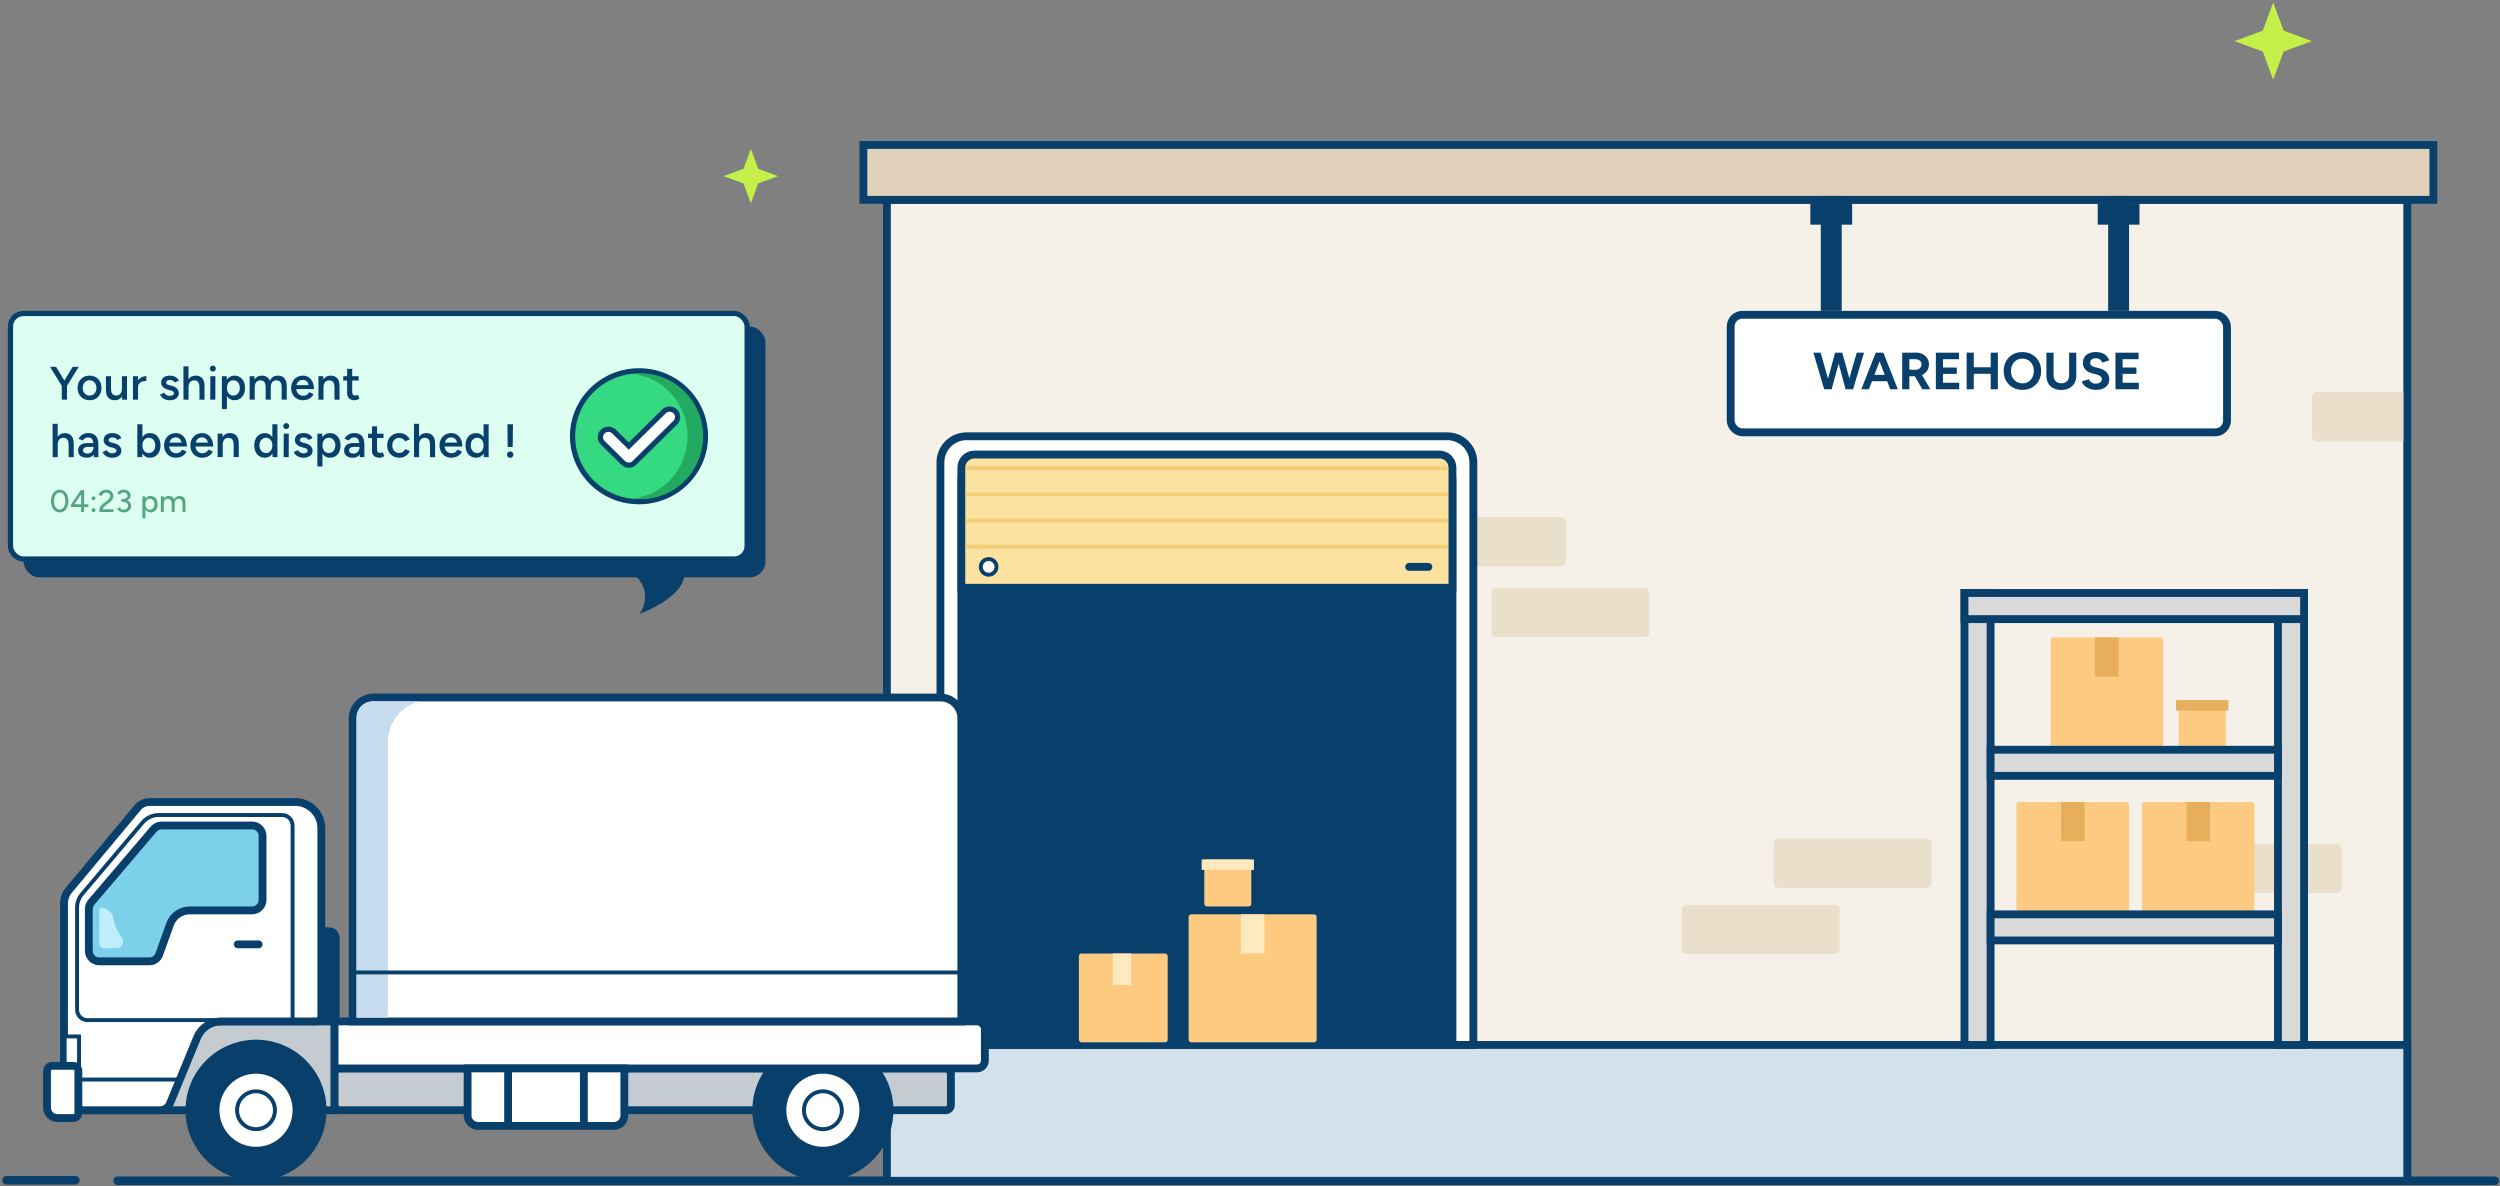 <svg width="957" height="454" viewBox="0 0 957 454" fill="none" xmlns="http://www.w3.org/2000/svg">
<rect x="0" y="0" width="957" height="454" fill="#808080" stroke="none"/>
<path d="M287.425 57L290.241 64.609L297.85 67.425L290.241 70.241L287.425 77.85L284.609 70.241L277 67.425L284.609 64.609L287.425 57Z" fill="#C4F049"/>
<path d="M870.175 0.913L874.176 11.726L884.989 15.727L874.176 19.728L870.175 30.541L866.173 19.728L855.36 15.727L866.173 11.726L870.175 0.913Z" fill="#C4F049"/>
<path d="M45 452L955 452" stroke="#083F6B" stroke-width="3.292" stroke-linecap="round"/>
<path d="M2.515 451.805L28.852 451.805" stroke="#083F6B" stroke-width="3.292" stroke-linecap="round"/>
<rect x="339.5" y="76.5" width="582" height="375" fill="#F5F1E8" stroke="#083F6B" stroke-width="3"/>
<path d="M894.407 323.016H837.984C836.88 323.016 835.984 323.911 835.984 325.016V339.856C835.984 340.961 836.88 341.856 837.984 341.856H894.407C895.511 341.856 896.407 340.961 896.407 339.856V325.016C896.407 323.911 895.511 323.016 894.407 323.016Z" fill="#E9DFCA"/>
<path d="M737.422 321H681C679.895 321 679 321.895 679 323V337.841C679 338.945 679.895 339.841 681 339.841H737.422C738.527 339.841 739.422 338.945 739.422 337.841V323C739.422 321.895 738.527 321 737.422 321Z" fill="#E9DFCA"/>
<path d="M629.422 225H573C571.895 225 571 225.895 571 227V241.841C571 242.945 571.895 243.841 573 243.841H629.422C630.527 243.841 631.422 242.945 631.422 241.841V227C631.422 225.895 630.527 225 629.422 225Z" fill="#E9DFCA"/>
<path d="M597.422 198H541C539.895 198 539 198.895 539 200V214.841C539 215.945 539.895 216.841 541 216.841H597.422C598.527 216.841 599.422 215.945 599.422 214.841V200C599.422 198.895 598.527 198 597.422 198Z" fill="#E9DFCA"/>
<path d="M920 150H887C885.895 150 885 150.895 885 152V167C885 168.105 885.895 169 887 169H920V150Z" fill="#E9DFCA"/>
<path d="M702.188 346.403H645.766C644.661 346.403 643.766 347.298 643.766 348.403V363.244C643.766 364.348 644.661 365.244 645.766 365.244H702.188C703.293 365.244 704.188 364.348 704.188 363.244V348.403C704.188 347.298 703.293 346.403 702.188 346.403Z" fill="#E9DFCA"/>
<rect x="339.5" y="400" width="582" height="52" fill="#D3E1EB" stroke="#083F6B" stroke-width="3"/>
<rect x="330.5" y="55.5" width="601" height="21" fill="#E0D0B9" stroke="#083F6B" stroke-width="3"/>
<path d="M360 177C360 171.477 364.477 167 370 167H554C559.523 167 564 171.477 564 177V400H360V177Z" fill="white" stroke="#083F6B" stroke-width="3"/>
<path d="M368 184C368 179.582 371.582 176 376 176H548C552.418 176 556 179.582 556 184V400H368V184Z" fill="#083F6B" stroke="#083F6B" stroke-width="3"/>
<rect x="128" y="409" width="236" height="16" rx="2" fill="#C4CCD2" stroke="#083F6B" stroke-width="3"/>
<circle cx="315" cy="425" r="27" fill="#083F6B"/>
<circle cx="315" cy="425" r="14" fill="white"/>
<circle cx="315" cy="425" r="7.25" fill="white" stroke="#083F6B" stroke-width="1.5"/>
<path d="M128 391H374C375.657 391 377 392.343 377 394V406C377 407.657 375.657 409 374 409H128V391Z" fill="white" stroke="#083F6B" stroke-width="3"/>
<path d="M135 275C135 270.582 138.582 267 143 267H360C364.418 267 368 270.582 368 275V391H135V275Z" fill="white" stroke="#083F6B" stroke-width="3"/>
<rect x="31" y="391" width="97" height="34" fill="#C4CCD2" stroke="#083F6B" stroke-width="3"/>
<path d="M61.321 425H24.5V345.896C24.5 344.025 25.156 342.213 26.354 340.775L52.701 309.159C53.841 307.791 55.53 307 57.31 307H113C118.523 307 123 311.477 123 317V389C123 390.105 122.105 391 121 391H84.697C80.645 391 76.993 393.445 75.45 397.193L65.02 422.523C64.403 424.022 62.942 425 61.321 425Z" fill="white" stroke="#083F6B" stroke-width="3"/>
<path d="M112 316V390.5H33.5C31.291 390.5 29.5 388.709 29.5 386.5V347.43C29.5 345.538 30.171 343.707 31.393 342.263L54.603 314.832C56.123 313.036 58.357 312 60.71 312H108C110.209 312 112 313.791 112 316Z" stroke="#083F6B" stroke-width="1.5"/>
<circle cx="98" cy="425" r="27" fill="#083F6B"/>
<circle cx="98" cy="425" r="14" fill="white"/>
<circle cx="98" cy="425" r="7.25" fill="white" stroke="#083F6B" stroke-width="1.5"/>
<path d="M124 355H126C128.209 355 130 356.791 130 359V391H124V355Z" fill="#083F6B"/>
<path d="M179 409H239V427C239 429.209 237.209 431 235 431H183C180.791 431 179 429.209 179 427V409Z" fill="white" stroke="#083F6B" stroke-width="3"/>
<line x1="194.5" y1="409" x2="194.5" y2="431" stroke="#083F6B" stroke-width="3"/>
<line x1="223.5" y1="409" x2="223.5" y2="431" stroke="#083F6B" stroke-width="3"/>
<path d="M96.5 316H61.846C60.675 316 59.562 316.514 58.802 317.405L34.956 345.379C34.339 346.102 34 347.022 34 347.974V364C34 366.209 35.791 368 38 368H57.186C58.874 368 60.38 366.94 60.951 365.351L65.099 353.797C66.239 350.619 69.252 348.5 72.628 348.5H96.5C98.709 348.5 100.5 346.709 100.5 344.5V320C100.5 317.791 98.709 316 96.5 316Z" fill="#7CD0EA" stroke="#083F6B" stroke-width="3"/>
<rect x="24.75" y="396.75" width="5.5" height="12.5" fill="white" stroke="#083F6B" stroke-width="1.5"/>
<line x1="24" y1="413.25" x2="69" y2="413.25" stroke="#083F6B" stroke-width="1.5"/>
<path d="M18 410C18 408.895 18.895 408 20 408H28C29.105 408 30 408.895 30 410V426C30 427.105 29.105 428 28 428H22C19.791 428 18 426.209 18 424V410Z" fill="white" stroke="#083F6B" stroke-width="3"/>
<path d="M91 361.5H99" stroke="#083F6B" stroke-width="3" stroke-linecap="round"/>
<path d="M148.5 284C148.5 276.539 153.607 270.271 160.516 268.5H142.5C139.186 268.5 136.5 271.186 136.5 274.5V389.5H148.45V385H148.5V284Z" fill="#C7DDEF"/>
<line x1="135" y1="372.25" x2="368" y2="372.25" stroke="#083F6B" stroke-width="1.5"/>
<path d="M38 361V348.538C38 348.198 38.154 347.875 38.418 347.66C39.461 346.813 43.083 349.276 43.215 350.613C43.52 353.719 44.941 356.584 46.63 358.893C47.742 360.415 46.727 363 44.841 363H40C38.895 363 38 362.105 38 361Z" fill="#BEEEFD"/>
<path d="M368 179C368 176.239 370.239 174 373 174H551C553.761 174 556 176.239 556 179V225H368V179Z" fill="#FCE2A1" stroke="#083F6B" stroke-width="3"/>
<path d="M539.412 217H546.784" stroke="#083F6B" stroke-width="3" stroke-linecap="round"/>
<line x1="369.843" y1="209.25" x2="554.157" y2="209.25" stroke="#F2CF74" stroke-width="1.5"/>
<line x1="369.843" y1="199.25" x2="554.157" y2="199.25" stroke="#F2CF74" stroke-width="1.5"/>
<line x1="369.843" y1="189.25" x2="554.157" y2="189.25" stroke="#F2CF74" stroke-width="1.5"/>
<line x1="369.843" y1="179.25" x2="554.157" y2="179.25" stroke="#F2CF74" stroke-width="1.5"/>
<circle cx="378.451" cy="217" r="3" fill="white" stroke="#083F6B" stroke-width="1.5"/>
<path d="M244.735 235C251.12 225.925 243.257 214.938 227 214.938C232.989 213.119 253.24 204.8 260.369 214.938C266.727 223.981 253.015 231.949 244.735 235Z" fill="#083F6B"/>
<rect x="9" y="125" width="284" height="96" rx="6" fill="#083F6B"/>
<rect x="4" y="120" width="282" height="94" rx="5" fill="#DDFFF1"/>
<path d="M23.644 153V147.708L19.144 140.4H21.466L24.652 145.692L27.82 140.4H30.142L25.66 147.69V153H23.644ZM34.313 153.216C31.613 153.216 29.687 151.272 29.687 148.5C29.687 145.728 31.595 143.784 34.277 143.784C36.977 143.784 38.867 145.728 38.867 148.5C38.867 151.272 36.977 153.216 34.313 153.216ZM34.313 151.434C35.825 151.434 36.905 150.228 36.905 148.5C36.905 146.772 35.807 145.566 34.277 145.566C32.747 145.566 31.667 146.772 31.667 148.5C31.667 150.228 32.747 151.434 34.313 151.434ZM42.482 148.608C42.482 150.804 43.328 151.38 44.498 151.398C45.884 151.416 46.676 150.426 46.676 148.698V144H48.62V153H46.784L46.694 151.74C46.1 152.694 45.164 153.216 43.976 153.216C41.798 153.216 40.52 151.902 40.538 149.148V144H42.482V148.608ZM50.896 153V144H52.84V145.62C53.578 144.504 54.802 143.964 56.026 143.964V145.818C54.388 145.818 52.84 146.466 52.84 148.176V153H50.896ZM64.999 153.216C63.145 153.216 61.795 152.316 61.255 151.038L62.857 150.336C63.235 151.02 64.027 151.542 64.927 151.542C65.899 151.542 66.583 151.182 66.583 150.552C66.583 149.94 66.097 149.634 65.233 149.418L64.387 149.202C62.695 148.752 61.687 147.762 61.687 146.574C61.687 144.81 62.875 143.784 65.071 143.784C66.691 143.784 68.023 144.558 68.437 145.728L66.871 146.43C66.637 145.782 65.881 145.458 64.999 145.458C64.117 145.458 63.595 145.854 63.595 146.52C63.595 146.916 64.027 147.258 64.873 147.474L65.881 147.726C67.645 148.158 68.473 149.364 68.473 150.534C68.473 152.172 66.997 153.216 64.999 153.216ZM70.232 153L70.214 140.22H72.158V145.224C72.752 144.288 73.688 143.784 74.876 143.784C77.036 143.784 78.314 145.098 78.296 147.852V153H76.352V148.392C76.352 146.196 75.524 145.62 74.354 145.602C72.95 145.584 72.176 146.574 72.176 148.302V153H70.232ZM81.472 142.254C80.842 142.254 80.32 141.732 80.32 141.102C80.32 140.472 80.842 139.95 81.472 139.95C82.102 139.95 82.624 140.472 82.624 141.102C82.624 141.732 82.102 142.254 81.472 142.254ZM80.482 153L80.518 144H82.462L82.426 153H80.482ZM84.929 156.6V144H86.765L86.855 145.386C87.485 144.378 88.475 143.784 89.735 143.784C92.183 143.784 93.803 145.656 93.803 148.5C93.803 151.344 92.183 153.216 89.735 153.216C88.475 153.216 87.503 152.64 86.873 151.65V156.6H84.929ZM89.267 151.434C90.743 151.434 91.805 150.228 91.805 148.5C91.805 146.772 90.761 145.566 89.285 145.566C87.863 145.566 86.873 146.772 86.873 148.5C86.873 150.228 87.863 151.434 89.267 151.434ZM95.562 153V144H97.398L97.47 145.26C98.064 144.306 99 143.784 100.206 143.784C101.736 143.784 102.834 144.45 103.32 145.8C103.878 144.504 104.922 143.784 106.326 143.784C108.504 143.784 109.782 145.098 109.764 147.852V153H107.82V148.392C107.82 146.196 106.992 145.62 105.822 145.602C104.418 145.584 103.644 146.574 103.644 148.302V153H101.7V148.392C101.7 146.196 100.854 145.62 99.684 145.602C98.298 145.584 97.506 146.574 97.506 148.302V153H95.562ZM115.943 153.216C113.315 153.216 111.443 151.272 111.443 148.5C111.443 145.728 113.333 143.784 115.979 143.784C118.391 143.784 120.209 145.746 120.209 148.932H113.405C113.567 150.552 114.683 151.506 116.087 151.506C117.203 151.506 117.941 150.93 118.355 150.102L120.047 150.858C119.309 152.298 117.941 153.216 115.943 153.216ZM115.925 145.44C114.683 145.44 113.819 146.142 113.513 147.42H118.175C117.869 146.106 117.077 145.44 115.925 145.44ZM121.894 153V144H123.73L123.802 145.26C124.396 144.306 125.332 143.784 126.538 143.784C128.716 143.784 129.994 145.098 129.976 147.852V153H128.032V148.392C128.032 146.196 127.186 145.62 126.016 145.602C124.63 145.584 123.838 146.574 123.838 148.302V153H121.894ZM135.798 153.216C133.908 153.216 132.882 152.226 132.882 150.48V145.674H131.388V144H132.882V141.192H134.826V144H137.292V145.674H134.826V150.12C134.826 150.984 135.258 151.416 136.032 151.416C136.284 151.416 136.536 151.344 136.914 151.074L137.634 152.568C137.022 153 136.41 153.216 135.798 153.216ZM20.152 175L20.134 162.22H22.078V167.224C22.672 166.288 23.608 165.784 24.796 165.784C26.956 165.784 28.234 167.098 28.216 169.852V175H26.272V170.392C26.272 168.196 25.444 167.62 24.274 167.602C22.87 167.584 22.096 168.574 22.096 170.302V175H20.152ZM33.282 175.216C31.14 175.216 29.898 174.208 29.898 172.462C29.898 170.608 31.194 169.6 33.444 169.6H35.73C35.568 168.196 34.992 167.458 33.768 167.458C32.868 167.458 32.184 167.818 31.752 168.592L30.078 167.998C30.69 166.774 31.842 165.784 33.804 165.784C36.378 165.784 37.656 167.26 37.656 170.086V175H35.892L35.856 174.01C35.316 174.784 34.47 175.216 33.282 175.216ZM33.498 173.632C34.866 173.632 35.784 172.552 35.784 171.256H35.802V171.058H34.002C32.364 171.058 31.788 171.562 31.788 172.426C31.788 173.164 32.418 173.632 33.498 173.632ZM42.992 175.216C41.138 175.216 39.788 174.316 39.248 173.038L40.85 172.336C41.228 173.02 42.02 173.542 42.92 173.542C43.892 173.542 44.576 173.182 44.576 172.552C44.576 171.94 44.09 171.634 43.226 171.418L42.38 171.202C40.688 170.752 39.68 169.762 39.68 168.574C39.68 166.81 40.868 165.784 43.064 165.784C44.684 165.784 46.016 166.558 46.43 167.728L44.864 168.43C44.63 167.782 43.874 167.458 42.992 167.458C42.11 167.458 41.588 167.854 41.588 168.52C41.588 168.916 42.02 169.258 42.866 169.474L43.874 169.726C45.638 170.158 46.466 171.364 46.466 172.534C46.466 174.172 44.99 175.216 42.992 175.216ZM52.566 175V162.4H54.51V167.35C55.14 166.36 56.112 165.784 57.372 165.784C59.82 165.784 61.44 167.656 61.44 170.5C61.44 173.344 59.82 175.216 57.372 175.216C56.112 175.216 55.122 174.622 54.492 173.614L54.42 175H52.566ZM56.904 173.434C58.38 173.434 59.442 172.228 59.442 170.5C59.442 168.772 58.398 167.566 56.922 167.566C55.5 167.566 54.51 168.772 54.51 170.5C54.51 172.228 55.5 173.434 56.904 173.434ZM67.304 175.216C64.676 175.216 62.804 173.272 62.804 170.5C62.804 167.728 64.694 165.784 67.34 165.784C69.752 165.784 71.57 167.746 71.57 170.932H64.766C64.928 172.552 66.044 173.506 67.448 173.506C68.564 173.506 69.302 172.93 69.716 172.102L71.408 172.858C70.67 174.298 69.302 175.216 67.304 175.216ZM67.286 167.44C66.044 167.44 65.18 168.142 64.874 169.42H69.536C69.23 168.106 68.438 167.44 67.286 167.44ZM77.359 175.216C74.731 175.216 72.859 173.272 72.859 170.5C72.859 167.728 74.749 165.784 77.395 165.784C79.807 165.784 81.625 167.746 81.625 170.932H74.821C74.983 172.552 76.099 173.506 77.503 173.506C78.619 173.506 79.357 172.93 79.771 172.102L81.463 172.858C80.725 174.298 79.357 175.216 77.359 175.216ZM77.341 167.44C76.099 167.44 75.235 168.142 74.929 169.42H79.591C79.285 168.106 78.493 167.44 77.341 167.44ZM83.31 175V166H85.146L85.218 167.26C85.812 166.306 86.748 165.784 87.954 165.784C90.132 165.784 91.41 167.098 91.392 169.852V175H89.448V170.392C89.448 168.196 88.602 167.62 87.432 167.602C86.046 167.584 85.254 168.574 85.254 170.302V175H83.31ZM101.393 175.216C98.945 175.216 97.325 173.344 97.325 170.5C97.325 167.656 98.945 165.784 101.393 165.784C102.635 165.784 103.625 166.36 104.255 167.35V162.4H106.199V175H104.345L104.273 173.632C103.643 174.64 102.653 175.216 101.393 175.216ZM101.861 173.434C103.193 173.434 104.165 172.336 104.255 170.752V170.248C104.165 168.664 103.193 167.566 101.843 167.566C100.367 167.566 99.341 168.772 99.323 170.5C99.341 172.228 100.385 173.434 101.861 173.434ZM109.562 164.254C108.932 164.254 108.41 163.732 108.41 163.102C108.41 162.472 108.932 161.95 109.562 161.95C110.192 161.95 110.714 162.472 110.714 163.102C110.714 163.732 110.192 164.254 109.562 164.254ZM108.572 175L108.608 166H110.552L110.516 175H108.572ZM116.187 175.216C114.333 175.216 112.983 174.316 112.443 173.038L114.045 172.336C114.423 173.02 115.215 173.542 116.115 173.542C117.087 173.542 117.771 173.182 117.771 172.552C117.771 171.94 117.285 171.634 116.421 171.418L115.575 171.202C113.883 170.752 112.875 169.762 112.875 168.574C112.875 166.81 114.063 165.784 116.259 165.784C117.879 165.784 119.211 166.558 119.625 167.728L118.059 168.43C117.825 167.782 117.069 167.458 116.187 167.458C115.305 167.458 114.783 167.854 114.783 168.52C114.783 168.916 115.215 169.258 116.061 169.474L117.069 169.726C118.833 170.158 119.661 171.364 119.661 172.534C119.661 174.172 118.185 175.216 116.187 175.216ZM121.492 178.6V166H123.328L123.418 167.386C124.048 166.378 125.038 165.784 126.298 165.784C128.746 165.784 130.366 167.656 130.366 170.5C130.366 173.344 128.746 175.216 126.298 175.216C125.038 175.216 124.066 174.64 123.436 173.65V178.6H121.492ZM125.83 173.434C127.306 173.434 128.368 172.228 128.368 170.5C128.368 168.772 127.324 167.566 125.848 167.566C124.426 167.566 123.436 168.772 123.436 170.5C123.436 172.228 124.426 173.434 125.83 173.434ZM135.112 175.216C132.97 175.216 131.728 174.208 131.728 172.462C131.728 170.608 133.024 169.6 135.274 169.6H137.56C137.398 168.196 136.822 167.458 135.598 167.458C134.698 167.458 134.014 167.818 133.582 168.592L131.908 167.998C132.52 166.774 133.672 165.784 135.634 165.784C138.208 165.784 139.486 167.26 139.486 170.086V175H137.722L137.686 174.01C137.146 174.784 136.3 175.216 135.112 175.216ZM135.328 173.632C136.696 173.632 137.614 172.552 137.614 171.256H137.632V171.058H135.832C134.194 171.058 133.618 171.562 133.618 172.426C133.618 173.164 134.248 173.632 135.328 173.632ZM145.308 175.216C143.418 175.216 142.392 174.226 142.392 172.48V167.674H140.898V166H142.392V163.192H144.336V166H146.802V167.674H144.336V172.12C144.336 172.984 144.768 173.416 145.542 173.416C145.794 173.416 146.046 173.344 146.424 173.074L147.144 174.568C146.532 175 145.92 175.216 145.308 175.216ZM152.876 175.216C150.14 175.216 148.196 173.272 148.196 170.5C148.196 167.728 150.122 165.784 152.84 165.784C154.622 165.784 156.134 166.666 156.854 168.214L155.054 168.934C154.64 168.124 153.776 167.602 152.768 167.602C151.256 167.602 150.176 168.79 150.176 170.5C150.176 172.21 151.274 173.398 152.804 173.398C153.83 173.398 154.676 172.84 155.09 171.94L156.89 172.642C156.188 174.262 154.676 175.216 152.876 175.216ZM158.492 175L158.474 162.22H160.418V167.224C161.012 166.288 161.948 165.784 163.136 165.784C165.296 165.784 166.574 167.098 166.556 169.852V175H164.612V170.392C164.612 168.196 163.784 167.62 162.614 167.602C161.21 167.584 160.436 168.574 160.436 170.302V175H158.492ZM172.738 175.216C170.11 175.216 168.238 173.272 168.238 170.5C168.238 167.728 170.128 165.784 172.774 165.784C175.186 165.784 177.004 167.746 177.004 170.932H170.2C170.362 172.552 171.478 173.506 172.882 173.506C173.998 173.506 174.736 172.93 175.15 172.102L176.842 172.858C176.104 174.298 174.736 175.216 172.738 175.216ZM172.72 167.44C171.478 167.44 170.614 168.142 170.308 169.42H174.97C174.664 168.106 173.872 167.44 172.72 167.44ZM182.253 175.216C179.805 175.216 178.185 173.344 178.185 170.5C178.185 167.656 179.805 165.784 182.253 165.784C183.495 165.784 184.485 166.36 185.115 167.35V162.4H187.059V175H185.205L185.133 173.632C184.503 174.64 183.513 175.216 182.253 175.216ZM182.721 173.434C184.053 173.434 185.025 172.336 185.115 170.752V170.248C185.025 168.664 184.053 167.566 182.703 167.566C181.227 167.566 180.201 168.772 180.183 170.5C180.201 172.228 181.245 173.434 182.721 173.434ZM194.349 171.112L194.241 162.4H196.365L196.257 171.112H194.349ZM195.303 175.27C194.619 175.27 194.061 174.694 194.061 174.028C194.061 173.362 194.619 172.786 195.303 172.786C195.969 172.786 196.545 173.362 196.545 174.028C196.545 174.694 195.969 175.27 195.303 175.27Z" fill="#083F6B"/>
<path d="M22.852 196.144C22.204 196.144 21.628 195.96 21.124 195.592C20.62 195.216 20.224 194.704 19.936 194.056C19.656 193.4 19.516 192.648 19.516 191.8C19.516 190.952 19.656 190.204 19.936 189.556C20.224 188.9 20.616 188.388 21.112 188.02C21.616 187.644 22.196 187.456 22.852 187.456C23.508 187.456 24.084 187.644 24.58 188.02C25.084 188.388 25.48 188.9 25.768 189.556C26.056 190.204 26.2 190.952 26.2 191.8C26.2 192.648 26.056 193.4 25.768 194.056C25.488 194.704 25.096 195.216 24.592 195.592C24.088 195.96 23.508 196.144 22.852 196.144ZM22.852 195.064C23.276 195.064 23.652 194.924 23.98 194.644C24.316 194.364 24.576 193.98 24.76 193.492C24.944 193.004 25.036 192.44 25.036 191.8C25.036 191.16 24.944 190.596 24.76 190.108C24.576 189.612 24.316 189.224 23.98 188.944C23.652 188.664 23.276 188.524 22.852 188.524C22.428 188.524 22.052 188.664 21.724 188.944C21.396 189.224 21.14 189.612 20.956 190.108C20.772 190.596 20.68 191.16 20.68 191.8C20.68 192.44 20.772 193.008 20.956 193.504C21.14 193.992 21.396 194.376 21.724 194.656C22.052 194.928 22.428 195.064 22.852 195.064ZM28.043 193.66L27.179 193.144L30.971 187.6L31.715 188.272L28.043 193.66ZM27.179 194.068V193.144L27.899 193.024H33.839V194.068H27.179ZM31.055 196V188.32L30.971 187.6H32.195V196H31.055ZM35.783 191.476C35.583 191.476 35.407 191.404 35.255 191.26C35.111 191.116 35.039 190.94 35.039 190.732C35.039 190.524 35.111 190.348 35.255 190.204C35.407 190.06 35.583 189.988 35.783 189.988C35.991 189.988 36.167 190.06 36.311 190.204C36.463 190.348 36.539 190.524 36.539 190.732C36.539 190.94 36.463 191.116 36.311 191.26C36.167 191.404 35.991 191.476 35.783 191.476ZM35.807 196.024C35.599 196.024 35.419 195.952 35.267 195.808C35.123 195.656 35.051 195.476 35.051 195.268C35.051 195.068 35.123 194.896 35.267 194.752C35.419 194.6 35.599 194.524 35.807 194.524C36.007 194.524 36.179 194.6 36.323 194.752C36.475 194.896 36.551 195.068 36.551 195.268C36.551 195.476 36.475 195.656 36.323 195.808C36.179 195.952 36.007 196.024 35.807 196.024ZM39.223 195.472L38.059 195.052C38.059 194.804 38.115 194.548 38.227 194.284C38.347 194.012 38.515 193.744 38.731 193.48C38.955 193.216 39.219 192.972 39.523 192.748L41.143 191.548C41.335 191.412 41.507 191.256 41.659 191.08C41.819 190.896 41.943 190.708 42.031 190.516C42.127 190.316 42.175 190.12 42.175 189.928C42.175 189.672 42.111 189.44 41.983 189.232C41.855 189.016 41.675 188.848 41.443 188.728C41.211 188.6 40.935 188.536 40.615 188.536C40.311 188.536 40.043 188.596 39.811 188.716C39.587 188.828 39.399 188.98 39.247 189.172C39.095 189.364 38.987 189.568 38.923 189.784L37.711 189.556C37.799 189.188 37.971 188.844 38.227 188.524C38.483 188.204 38.811 187.948 39.211 187.756C39.611 187.556 40.063 187.456 40.567 187.456C41.143 187.456 41.639 187.564 42.055 187.78C42.479 187.988 42.807 188.28 43.039 188.656C43.271 189.024 43.387 189.448 43.387 189.928C43.387 190.392 43.259 190.82 43.003 191.212C42.755 191.604 42.395 191.984 41.923 192.352L40.423 193.48C40.191 193.648 39.983 193.832 39.799 194.032C39.615 194.232 39.471 194.452 39.367 194.692C39.271 194.924 39.223 195.184 39.223 195.472ZM38.059 196V195.052L38.947 194.944H43.495V196H38.059ZM47.424 196.144C46.992 196.144 46.6 196.08 46.248 195.952C45.896 195.824 45.6 195.648 45.36 195.424C45.12 195.2 44.936 194.956 44.808 194.692L45.828 194.224C45.908 194.336 46.008 194.464 46.128 194.608C46.248 194.744 46.408 194.86 46.608 194.956C46.808 195.052 47.056 195.1 47.352 195.1C47.856 195.1 48.256 194.956 48.552 194.668C48.856 194.38 49.008 194.016 49.008 193.576C49.008 193.248 48.92 192.972 48.744 192.748C48.568 192.516 48.308 192.34 47.964 192.22C47.628 192.1 47.216 192.04 46.728 192.04H46.428V191.152H46.704C47.2 191.152 47.656 191.208 48.072 191.32C48.496 191.432 48.868 191.6 49.188 191.824C49.508 192.04 49.756 192.304 49.932 192.616C50.108 192.928 50.196 193.284 50.196 193.684C50.196 194.18 50.068 194.616 49.812 194.992C49.564 195.36 49.228 195.644 48.804 195.844C48.388 196.044 47.928 196.144 47.424 196.144ZM46.428 191.896V191.044H46.728C47.384 191.044 47.896 190.932 48.264 190.708C48.632 190.484 48.816 190.168 48.816 189.76C48.816 189.528 48.752 189.32 48.624 189.136C48.504 188.944 48.332 188.792 48.108 188.68C47.892 188.56 47.632 188.5 47.328 188.5C47.136 188.5 46.948 188.532 46.764 188.596C46.588 188.652 46.424 188.74 46.272 188.86C46.12 188.972 45.988 189.12 45.876 189.304L44.892 188.86C45.028 188.564 45.22 188.312 45.468 188.104C45.716 187.896 46.004 187.736 46.332 187.624C46.66 187.512 47.008 187.456 47.376 187.456C47.88 187.456 48.328 187.552 48.72 187.744C49.112 187.936 49.42 188.2 49.644 188.536C49.876 188.872 49.992 189.252 49.992 189.676C49.992 190.036 49.904 190.356 49.728 190.636C49.56 190.908 49.324 191.14 49.02 191.332C48.716 191.516 48.364 191.656 47.964 191.752C47.572 191.848 47.148 191.896 46.692 191.896H46.428ZM54.504 198.4V190H55.572L55.644 191.104V198.4H54.504ZM57.612 196.144C57.108 196.144 56.668 196.012 56.292 195.748C55.924 195.484 55.64 195.116 55.44 194.644C55.24 194.172 55.14 193.624 55.14 193C55.14 192.368 55.24 191.82 55.44 191.356C55.64 190.884 55.924 190.516 56.292 190.252C56.668 189.988 57.108 189.856 57.612 189.856C58.148 189.856 58.62 189.988 59.028 190.252C59.436 190.516 59.752 190.884 59.976 191.356C60.208 191.82 60.324 192.368 60.324 193C60.324 193.624 60.208 194.172 59.976 194.644C59.752 195.116 59.436 195.484 59.028 195.748C58.62 196.012 58.148 196.144 57.612 196.144ZM57.336 195.112C57.696 195.112 58.012 195.024 58.284 194.848C58.556 194.664 58.768 194.416 58.92 194.104C59.08 193.784 59.16 193.416 59.16 193C59.16 192.584 59.084 192.22 58.932 191.908C58.78 191.588 58.568 191.34 58.296 191.164C58.024 190.98 57.708 190.888 57.348 190.888C57.02 190.888 56.724 190.98 56.46 191.164C56.204 191.34 56.004 191.588 55.86 191.908C55.716 192.228 55.644 192.592 55.644 193C55.644 193.416 55.716 193.784 55.86 194.104C56.004 194.416 56.204 194.664 56.46 194.848C56.716 195.024 57.008 195.112 57.336 195.112ZM61.569 196V190H62.637L62.709 191.104V196H61.569ZM65.721 196V192.928L66.861 192.568V196H65.721ZM69.873 196V192.928L71.001 192.568V196H69.873ZM65.721 192.928C65.721 192.384 65.657 191.972 65.529 191.692C65.409 191.404 65.237 191.204 65.013 191.092C64.797 190.98 64.545 190.92 64.257 190.912C63.769 190.912 63.389 191.084 63.117 191.428C62.845 191.772 62.709 192.256 62.709 192.88H62.217C62.217 192.248 62.309 191.708 62.493 191.26C62.677 190.804 62.941 190.456 63.285 190.216C63.637 189.976 64.057 189.856 64.545 189.856C65.265 189.856 65.829 190.08 66.237 190.528C66.653 190.968 66.861 191.648 66.861 192.568L65.721 192.928ZM69.873 192.928C69.873 192.384 69.809 191.972 69.681 191.692C69.553 191.404 69.381 191.204 69.165 191.092C68.949 190.98 68.697 190.92 68.409 190.912C67.921 190.912 67.541 191.084 67.269 191.428C66.997 191.772 66.861 192.256 66.861 192.88H66.369C66.369 192.248 66.461 191.708 66.645 191.26C66.829 190.804 67.093 190.456 67.437 190.216C67.789 189.976 68.209 189.856 68.697 189.856C69.417 189.856 69.981 190.08 70.389 190.528C70.805 190.968 71.009 191.648 71.001 192.568L69.873 192.928Z" fill="#55A383"/>
<path d="M244.612 192.044C258.658 192.044 270.045 180.831 270.045 167C270.045 153.169 258.658 141.957 244.612 141.957C230.566 141.957 219.179 153.169 219.179 167C219.179 180.831 230.566 192.044 244.612 192.044Z" fill="#35D982" stroke="#083F6B" stroke-width="2"/>
<path d="M242.599 190.814C243.563 190.937 244.545 191 245.542 191C258.548 191 269.091 180.255 269.091 167C269.091 153.745 258.548 143 245.542 143C244.545 143 243.563 143.063 242.599 143.186C254.215 144.662 263.204 154.761 263.204 167C263.204 179.239 254.215 189.338 242.599 190.814Z" fill="#23AA61"/>
<path d="M238.535 177.18C239.108 177.743 239.883 178.064 240.698 178.064C241.512 178.064 242.288 177.743 242.86 177.18L258.49 161.789C259.687 160.61 259.687 158.666 258.49 157.487C257.302 156.316 255.354 156.316 254.165 157.487L240.698 170.748L235.059 165.196C233.87 164.025 231.923 164.025 230.734 165.196C229.537 166.375 229.537 168.319 230.734 169.498L238.535 177.18Z" fill="white" stroke="#083F6B" stroke-width="2"/>
<rect x="4" y="120" width="282" height="94" rx="5" stroke="#083F6B" stroke-width="2"/>
<rect x="413" y="365" width="34" height="34" rx="1" fill="#FCCA80"/>
<rect x="461" y="329" width="18" height="18" rx="1" fill="#FCCA80"/>
<rect x="455" y="350" width="49" height="49" rx="1" fill="#FCCA80"/>
<rect x="475" y="350" width="9" height="15" fill="#FFE9BE"/>
<rect x="426" y="365" width="7" height="12" fill="#FFE9BE"/>
<rect x="460" y="333" width="4" height="20" transform="rotate(-90 460 333)" fill="#FFE9BE"/>
<rect x="662.5" y="120.5" width="190" height="45" rx="4.5" fill="white" stroke="#083F6B" stroke-width="3"/>
<path d="M706.74 149L710.76 135H713.54L709.36 149H706.74ZM698.3 149L694.16 135H696.94L700.92 149H698.3ZM698.66 149L702.48 135H704.96L701.16 149H698.66ZM706.48 149L702.72 135H705.2L709.1 149H706.48ZM723.579 149L718.219 135H720.959L726.479 149H723.579ZM712.519 149L718.039 135H720.779L715.419 149H712.519ZM715.119 145.92V143.5H723.899V145.92H715.119ZM730.577 144.04V141.54H733.377C733.79 141.54 734.157 141.453 734.477 141.28C734.81 141.107 735.07 140.867 735.257 140.56C735.457 140.253 735.557 139.907 735.557 139.52C735.557 138.92 735.337 138.433 734.897 138.06C734.47 137.687 733.917 137.5 733.237 137.5H730.577V135L733.357 134.98C734.343 134.967 735.217 135.16 735.977 135.56C736.737 135.947 737.33 136.48 737.757 137.16C738.183 137.84 738.397 138.627 738.397 139.52C738.397 140.4 738.17 141.187 737.717 141.88C737.277 142.56 736.67 143.093 735.897 143.48C735.123 143.853 734.243 144.04 733.257 144.04H730.577ZM728.157 149V135H730.897V149H728.157ZM735.857 149L732.617 143.38L734.717 141.88L738.957 149H735.857ZM741.047 149V135H743.787V149H741.047ZM743.127 149V146.5H749.987V149H743.127ZM743.127 143.12V140.68H749.067V143.12H743.127ZM743.127 137.5V135H749.907V137.5H743.127ZM762.045 149V135H764.785V149H762.045ZM752.825 149V134.98L755.565 135V149.02L752.825 149ZM754.865 143.1V140.58H763.345V143.1H754.865ZM774.225 149.24C772.811 149.24 771.558 148.933 770.465 148.32C769.385 147.693 768.538 146.84 767.925 145.76C767.311 144.667 767.005 143.42 767.005 142.02C767.005 140.593 767.311 139.34 767.925 138.26C768.538 137.167 769.378 136.313 770.445 135.7C771.525 135.087 772.765 134.78 774.165 134.78C775.578 134.78 776.818 135.093 777.885 135.72C778.965 136.333 779.811 137.187 780.425 138.28C781.038 139.36 781.345 140.607 781.345 142.02C781.345 143.42 781.038 144.667 780.425 145.76C779.825 146.84 778.985 147.693 777.905 148.32C776.838 148.933 775.611 149.24 774.225 149.24ZM774.225 146.74C775.078 146.74 775.825 146.54 776.465 146.14C777.118 145.727 777.625 145.167 777.985 144.46C778.358 143.753 778.545 142.94 778.545 142.02C778.545 141.087 778.358 140.267 777.985 139.56C777.611 138.853 777.098 138.3 776.445 137.9C775.791 137.487 775.031 137.28 774.165 137.28C773.325 137.28 772.571 137.487 771.905 137.9C771.251 138.3 770.738 138.853 770.365 139.56C769.991 140.267 769.805 141.087 769.805 142.02C769.805 142.94 769.991 143.753 770.365 144.46C770.738 145.167 771.258 145.727 771.925 146.14C772.591 146.54 773.358 146.74 774.225 146.74ZM789.047 149.28C787.887 149.28 786.88 149.053 786.027 148.6C785.174 148.147 784.514 147.513 784.047 146.7C783.594 145.873 783.367 144.9 783.367 143.78H786.107C786.107 144.38 786.227 144.907 786.467 145.36C786.72 145.8 787.067 146.14 787.507 146.38C787.96 146.62 788.487 146.74 789.087 146.74C789.687 146.74 790.207 146.62 790.647 146.38C791.1 146.14 791.447 145.8 791.687 145.36C791.94 144.907 792.067 144.38 792.067 143.78H794.807C794.807 144.9 794.567 145.873 794.087 146.7C793.62 147.513 792.954 148.147 792.087 148.6C791.234 149.053 790.22 149.28 789.047 149.28ZM783.367 143.78V135H786.107V143.78H783.367ZM792.067 143.78V135H794.807V143.78H792.067ZM802.349 149.24C801.642 149.24 800.982 149.153 800.369 148.98C799.756 148.807 799.209 148.567 798.729 148.26C798.249 147.94 797.849 147.587 797.529 147.2C797.222 146.813 797.022 146.407 796.929 145.98L799.609 145.18C799.782 145.633 800.089 146.027 800.529 146.36C800.969 146.68 801.522 146.847 802.189 146.86C802.896 146.873 803.469 146.72 803.909 146.4C804.362 146.08 804.589 145.667 804.589 145.16C804.589 144.72 804.409 144.353 804.049 144.06C803.702 143.753 803.222 143.52 802.609 143.36L800.789 142.88C800.109 142.707 799.509 142.447 798.989 142.1C798.469 141.74 798.062 141.3 797.769 140.78C797.476 140.26 797.329 139.653 797.329 138.96C797.329 137.64 797.762 136.613 798.629 135.88C799.509 135.133 800.749 134.76 802.349 134.76C803.242 134.76 804.022 134.893 804.689 135.16C805.369 135.413 805.936 135.78 806.389 136.26C806.842 136.74 807.189 137.307 807.429 137.96L804.769 138.78C804.609 138.327 804.316 137.94 803.889 137.62C803.462 137.3 802.922 137.14 802.269 137.14C801.602 137.14 801.076 137.293 800.689 137.6C800.316 137.907 800.129 138.34 800.129 138.9C800.129 139.34 800.276 139.687 800.569 139.94C800.876 140.193 801.289 140.387 801.809 140.52L803.649 140.98C804.849 141.273 805.782 141.8 806.449 142.56C807.116 143.32 807.449 144.167 807.449 145.1C807.449 145.927 807.249 146.653 806.849 147.28C806.449 147.893 805.869 148.373 805.109 148.72C804.349 149.067 803.429 149.24 802.349 149.24ZM809.797 149V135H812.537V149H809.797ZM811.877 149V146.5H818.737V149H811.877ZM811.877 143.12V140.68H817.817V143.12H811.877ZM811.877 137.5V135H818.657V137.5H811.877Z" fill="#083F6B"/>
<line x1="811" y1="75" x2="811" y2="119" stroke="#083F6B" stroke-width="8"/>
<line x1="701" y1="75" x2="701" y2="119" stroke="#083F6B" stroke-width="8"/>
<line x1="693" y1="82" x2="709" y2="82" stroke="#083F6B" stroke-width="8"/>
<line x1="803" y1="82" x2="819" y2="82" stroke="#083F6B" stroke-width="8"/>
<rect x="772" y="307" width="43" height="43" rx="1" fill="#FCCA80"/>
<rect x="772" y="307" width="43" height="43" rx="1" fill="#FCCA80"/>
<rect x="789" y="307" width="9" height="15" fill="#E7AE5B"/>
<rect x="820" y="307" width="43" height="43" rx="1" fill="#FCCA80"/>
<rect x="837" y="307" width="9" height="15" fill="#E7AE5B"/>
<rect x="785" y="244" width="43" height="43" rx="1" fill="#FCCA80"/>
<rect x="802" y="244" width="9" height="15" fill="#E7AE5B"/>
<rect x="834" y="268" width="18" height="18" rx="1" fill="#FCCA80"/>
<rect x="833" y="272" width="4" height="20" transform="rotate(-90 833 272)" fill="#E7AE5B"/>
<rect x="752" y="227" width="10" height="173" fill="#D9D9D9" stroke="#083F6B" stroke-width="3"/>
<rect x="872" y="227" width="10" height="173" fill="#D9D9D9" stroke="#083F6B" stroke-width="3"/>
<rect x="882" y="227" width="10" height="130" transform="rotate(90 882 227)" fill="#D9D9D9" stroke="#083F6B" stroke-width="3"/>
<rect x="872" y="287" width="10" height="110" transform="rotate(90 872 287)" fill="#D9D9D9" stroke="#083F6B" stroke-width="3"/>
<rect x="872" y="350" width="10" height="110" transform="rotate(90 872 350)" fill="#D9D9D9" stroke="#083F6B" stroke-width="3"/>
</svg>
